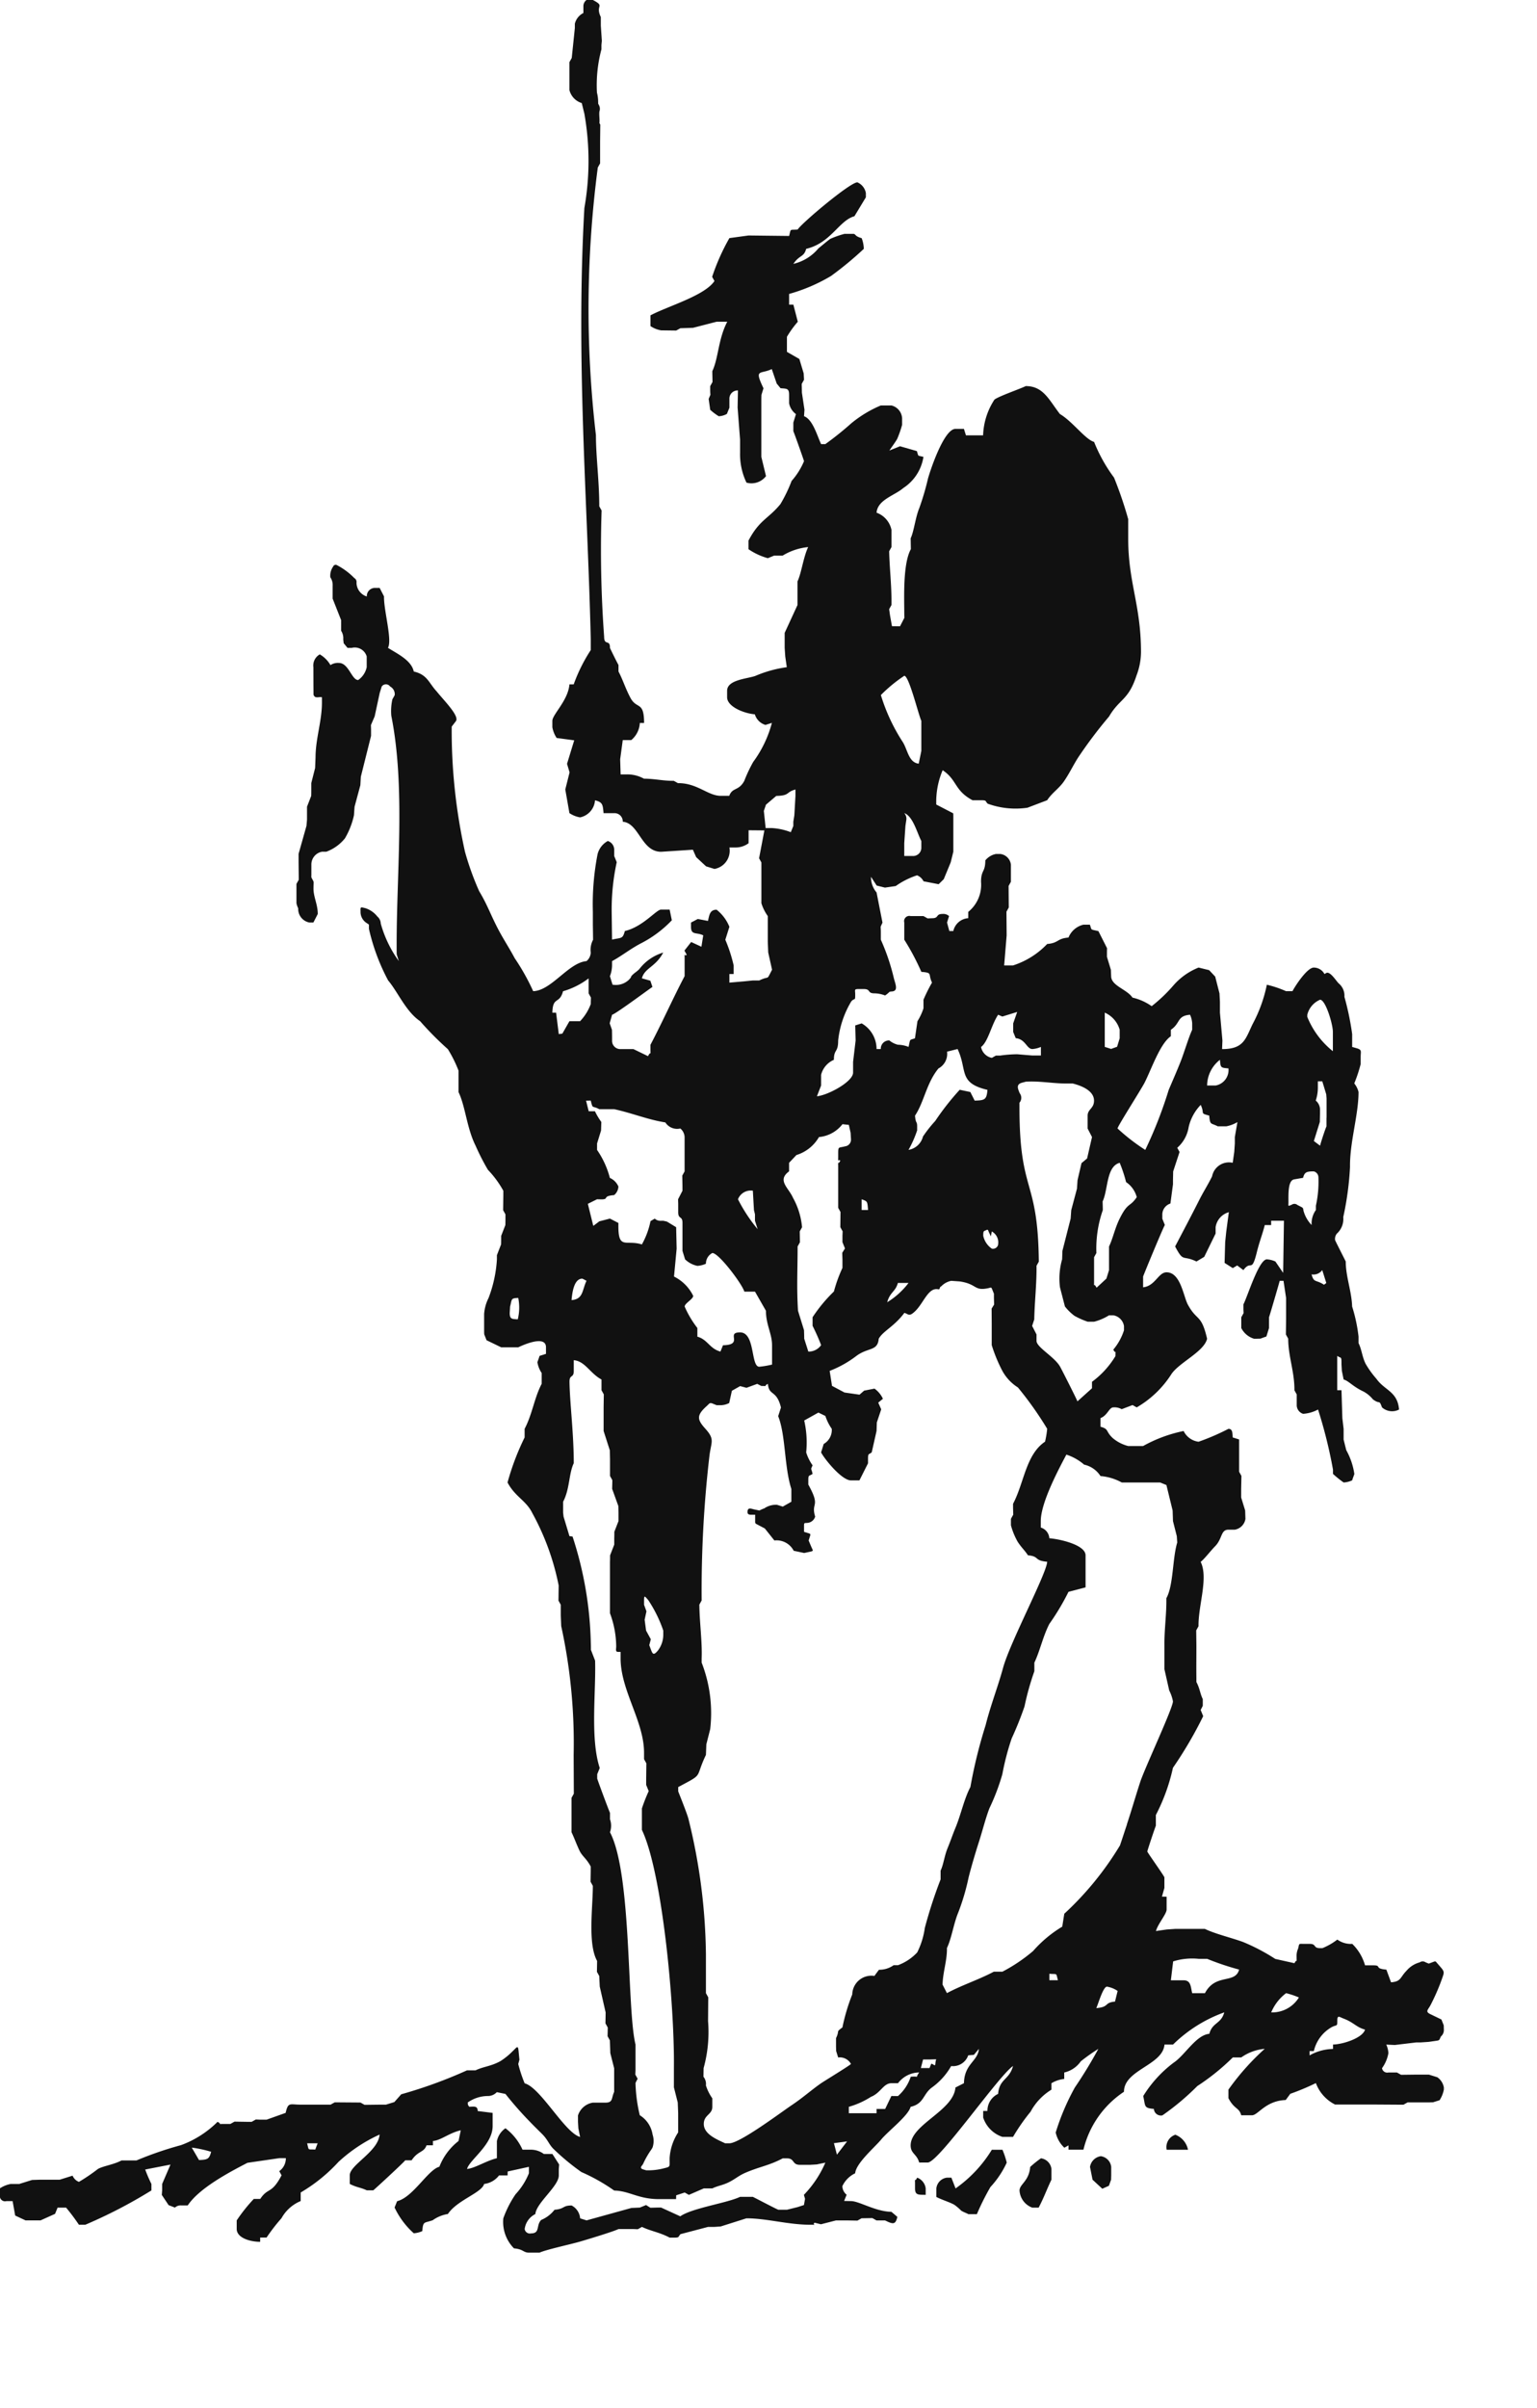 <svg xmlns="http://www.w3.org/2000/svg" width="99" height="155" viewBox="0 0 99 155">
<defs>
    <style>
      .cls-1 {
        fill: #111;
        fill-rule: evenodd;
      }
    </style>
  </defs>
  <path class="cls-1" d="M92.58,133.705l-0.542-.169H91.214l-0.969.012-0.268-.15H89.429a0.338,0.338,0,0,1-.412-0.276,2.356,2.356,0,0,0,.412-0.967,1.536,1.536,0,0,0-.138-0.552l0.551,0.026,1.372-.164h0.275l0.543-.037,0.411-.06c0.3-.044.244-0.024,0.365-0.285A0.54,0.54,0,0,0,93,130.636l-0.007-.273-0.15-.375-0.72-.348c-0.349-.17-0.13-0.279.031-0.6a13.536,13.536,0,0,0,.715-1.641c0.15-.435.2-0.465-0.094-0.8l-0.181-.208c-0.133-.154-0.111-0.174-0.3-0.1l-0.265.1-0.2-.082a0.337,0.337,0,0,0-.383,0,1.7,1.7,0,0,0-.848.538c-0.429.434-.339,0.7-1,0.747l-0.3-.816c-0.809-.067-0.286-0.276-0.824-0.276h-0.55a3.129,3.129,0,0,0-.824-1.382,1.481,1.481,0,0,1-.961-0.276,4.079,4.079,0,0,1-.962.552H85.033c-0.477,0-.209-0.276-0.687-0.276H84c-0.373,0-.3-0.045-0.385.3a1.144,1.144,0,0,0-.1.532c0,0.528.042,0.05-.137,0.413-0.412-.092-0.825-0.183-1.237-0.276a12.76,12.76,0,0,0-2.074-1.09c-0.773-.281-1.78-0.514-2.459-0.842H75.692l-0.542.037-0.694.1c0.12-.452.687-1.1,0.687-1.381v-0.829l-0.3-.007L75,121.522v-0.69c-0.142-.27-1.1-1.6-1.1-1.658s0.5-1.553.55-1.657v-0.69a12.225,12.225,0,0,0,1.1-3.039,26.131,26.131,0,0,0,1.949-3.324l-0.163-.4s0.137-.258.137-0.276V109.37c-0.184-.387-0.184-0.672-0.412-1.106v-0.276c-0.01-.7,0-1.236,0-1.933v-0.138q-0.006-.488-0.012-0.973c0.05-.091.1-0.18,0.149-0.269-0.023-1.341.649-3.105,0.138-4.144,0.223-.163.643-0.712,0.927-1,0.484-.491.357-1.07,0.858-1.07h0.412a0.839,0.839,0,0,0,.687-0.691c-0.006-.182-0.012-0.365-0.018-0.547q-0.129-.418-0.257-0.834V95.837L79.962,95c-0.05-.09-0.1-0.179-0.149-0.27V92.936c0-.094,0-0.19,0-0.283L79.4,92.522c-0.022-.267.006-0.553-0.275-0.553A14.662,14.662,0,0,1,77.2,92.8a1.243,1.243,0,0,1-.962-0.691,9.085,9.085,0,0,0-2.61.967H72.669a2.488,2.488,0,0,1-1-.515c-0.474-.447-0.224-0.577-0.787-0.728V91.279c0.451-.165.56-0.69,0.824-0.69a0.934,0.934,0,0,1,.543.116l0.7-.266,0.268,0.15a6.536,6.536,0,0,0,2.246-2.16c0.525-.75,2.094-1.43,2.287-2.259-0.376-1.622-.646-1.1-1.241-2.2-0.283-.527-0.465-2.076-1.369-2.076-0.534,0-.725.879-1.511,0.966v-0.69c0-.039,1.227-3.008,1.4-3.324l-0.163-.4V78.16a0.747,0.747,0,0,1,.522-0.692l0.165-1.24V75.95q0.006-.273.012-0.548l0.412-1.254-0.149-.268a2.238,2.238,0,0,0,.735-1.333,3.032,3.032,0,0,1,.776-1.429c0.282,0.591-.091.519,0.549,0.69,0.053,0.64.11,0.456,0.55,0.69h0.55a2.257,2.257,0,0,0,.716-0.272q-0.083.481-.167,0.962V73.6q-0.018.272-.037,0.544l-0.1.7a1.107,1.107,0,0,0-1.328.875c-0.3.6-.549,0.97-0.825,1.518-0.508,1.006-1.037,2.005-1.556,2.993,0.559,1.062.461,0.526,1.375,0.969l0.5-.3q0.366-.75.733-1.5V78.989a1.182,1.182,0,0,1,.852-0.964q-0.083.619-.165,1.24c-0.024.229-.047,0.457-0.071,0.686q-0.019.669-.037,1.338l0.527,0.335,0.284-.171,0.4,0.3c0.509-.7.52,0.255,0.875-1.192,0.158-.645.38-1.2,0.5-1.708h0.412V78.575H82.7q-0.025,1.679-.05,3.356l-0.5-.732a1.565,1.565,0,0,0-.55-0.139c-0.517,0-1.244,2.393-1.511,2.9v0.277c0,0.094.008,0.189,0.012,0.283l-0.149.269V85.48a1.353,1.353,0,0,0,.824.69h0.138l0.272-.007,0.385-.139,0.168-.544V84.789c0.027-.056.682-2.292,0.687-2.348l0.246,0,0.166,1.1v1.381q-0.006.488-.012,0.974l0.149,0.269c0,1.14.415,2.155,0.4,3.322l0.149,0.268V90.45a0.587,0.587,0,0,0,.412.553,2.368,2.368,0,0,0,.961-0.277,30.4,30.4,0,0,1,.962,3.867v0.276a6.411,6.411,0,0,0,.687.553,1.5,1.5,0,0,0,.55-0.138c0.043-.162.138-0.377,0.138-0.415a4.449,4.449,0,0,0-.519-1.525Q86.628,93,86.544,92.66V91.969q-0.041-.342-0.081-0.686-0.028-.9-0.056-1.8H86.132V87.275c0.231,0.161.275,0.019,0.275,0.414v0.138c0.008,0.136.016,0.272,0.024,0.408,0.038,0.186.076,0.372,0.113,0.558,0.325,0.088.609,0.466,1.287,0.778a2.032,2.032,0,0,1,.6.5c0.466,0.354.39-.021,0.584,0.515a0.971,0.971,0,0,0,1.1.141c-0.1-1.172-.924-1.22-1.462-1.983a6.015,6.015,0,0,1-.692-0.961c-0.228-.462-0.24-0.884-0.456-1.337V86.031a10.274,10.274,0,0,0-.412-1.933c-0.032-.987-0.412-1.925-0.412-2.9-0.088-.183-0.687-1.351-0.687-1.381a0.541,0.541,0,0,1,.114-0.412,1.269,1.269,0,0,0,.413-1.063,19.718,19.718,0,0,0,.435-3.221c-0.023-1.6.549-3.349,0.549-4.833a1.421,1.421,0,0,0-.275-0.552,9.37,9.37,0,0,0,.412-1.243c0-.152,0-0.3,0-0.455,0-.368.1-0.465-0.26-0.568l-0.287-.081V66.56a18,18,0,0,0-.5-2.4,1.021,1.021,0,0,0-.374-0.867c-0.181-.187-0.555-0.8-0.8-0.662l-0.111.064a0.778,0.778,0,0,0-.687-0.415c-0.43,0-1.191,1.172-1.374,1.519H82.835a6.837,6.837,0,0,0-1.236-.415,9.234,9.234,0,0,1-.916,2.532c-0.462.952-.559,1.611-1.968,1.611,0.008-.185.016-0.369,0.023-0.553q-0.08-.9-0.161-1.794V64.488q-0.014-.272-0.028-0.545-0.139-.541-0.277-1.083l-0.39-.415c-0.227-.054-0.453-0.111-0.68-0.166a4.216,4.216,0,0,0-1.613,1.14,9.918,9.918,0,0,1-1.409,1.345,3.489,3.489,0,0,0-1.236-.552c-0.358-.538-1.374-0.758-1.374-1.381-0.006-.137-0.012-0.273-0.017-0.41L71.3,61.588V61.313q0-.141.006-0.28l-0.556-1.1c-0.556-.131-0.413-0.037-0.549-0.415H69.785a1.38,1.38,0,0,0-.962.829c-0.761.064-.613,0.35-1.374,0.415a5.248,5.248,0,0,1-2.2,1.38H64.679q0.08-.966.16-1.932-0.006-.764-0.012-1.527l0.149-.269q-0.006-.694-0.011-1.388l0.149-.269v-1.1a0.781,0.781,0,0,0-.687-0.69H64.152a1.172,1.172,0,0,0-.687.414c0,0.78-.275.6-0.275,1.381a2.241,2.241,0,0,1-.824,1.933V59.1a1.057,1.057,0,0,0-.962.829l-0.256,0L61,59.382l0.13-.416a0.538,0.538,0,0,0-.412-0.139c-0.477,0-.21.276-0.687,0.276l-0.282.011-0.267-.149H58.657a0.337,0.337,0,0,0-.412.413v1.105a15.616,15.616,0,0,1,1.1,2.072c0.754,0.063.414,0.119,0.687,0.691a10.147,10.147,0,0,0-.549,1.1V64.9a3.683,3.683,0,0,1-.389.832q-0.08.551-.161,1.1c-0.375.137-.282-0.007-0.412,0.553a1.983,1.983,0,0,0-.687-0.139,1.4,1.4,0,0,1-.55-0.277,0.528,0.528,0,0,0-.55.553H56.46a1.9,1.9,0,0,0-.959-1.65l-0.415.131q0.013,0.484.026,0.969-0.082.689-.164,1.379v0.691c0,0.584-1.626,1.459-2.329,1.521l0.269-.692V69.184a1.428,1.428,0,0,1,.824-0.967c0-.712.275-0.436,0.275-1.243a6.154,6.154,0,0,1,.848-2.523c0.231-.248.25,0.013,0.25-0.445,0-.279-0.082-0.345.206-0.345h0.344c0.477,0,.209.277,0.687,0.277a1.982,1.982,0,0,1,.687.137c0.357-.241.2-0.24,0.442-0.258,0.449-.033.2-0.521,0.116-0.884a13.61,13.61,0,0,0-.832-2.448V59.931q-0.006-.142-0.012-0.283l0.119-.262q-0.191-.97-0.381-1.94a1.513,1.513,0,0,1-.359-1.008L56.467,57,57,57.132l0.694-.1a5.116,5.116,0,0,1,1.374-.691,0.8,0.8,0,0,1,.418.385l0.973,0.188,0.33-.325,0.447-1.082,0.169-.685V52.613c0-.088,0-0.176-0.008-0.263l-1.091-.565a5.2,5.2,0,0,1,.412-2.21c0.95,0.639.74,1.3,1.923,1.933h0.55c0.387,0,.254.059,0.426,0.222a5.249,5.249,0,0,0,2.564.26l1.268-.482c0.33-.5.768-0.749,1.1-1.242,0.349-.519.528-0.915,0.872-1.472a29.213,29.213,0,0,1,2.012-2.672c0.684-1.164,1.249-1.035,1.77-2.64a4.279,4.279,0,0,0,.29-1.5c0-3.046-.824-4.463-0.824-7.32V33.417a25.164,25.164,0,0,0-.912-2.674,10.137,10.137,0,0,1-1.286-2.3c-0.56-.15-1.4-1.328-2.2-1.792-0.71-.917-1.068-1.8-2.2-1.8-0.411.2-1.733,0.65-2.018,0.871a4.454,4.454,0,0,0-.73,2.3H62.5l-0.282,0-0.13-.416H61.542c-0.719,0-1.575,2.516-1.768,3.193a17.156,17.156,0,0,1-.566,1.918c-0.242.578-.341,1.493-0.551,1.931q0.006,0.349.012,0.7c-0.525.947-.424,3.173-0.424,4.136,0,0.093.005,0.187,0.008,0.28l-0.282.548-0.519-.006-0.123-.685Q57.3,39.42,57.272,39.21l0.149-.269V38.665c0-1.106-.127-2.137-0.149-3.184l0.149-.268V34.107A1.5,1.5,0,0,0,56.46,33c0.07-.838,1.16-1.1,1.72-1.585a2.929,2.929,0,0,0,1.3-2.006c-0.414-.111-0.3,0-0.424-0.374l-1.085-.311L57.284,29c0.153-.229.344-0.478,0.5-0.738a6.766,6.766,0,0,0,.322-0.918V26.927a0.9,0.9,0,0,0-.687-0.829H56.734a7.606,7.606,0,0,0-1.89,1.139,20.688,20.688,0,0,1-1.681,1.348H52.888c-0.253-.53-0.535-1.591-1.1-1.795,0.01-.139.019-0.279,0.029-0.418l-0.166-1.1c0-.187-0.008-0.374-0.012-0.56l0.149-.268c-0.007-.137-0.014-0.274-0.021-0.409l-0.28-.929-0.8-.458V21.679a6.423,6.423,0,0,1,.7-0.969q-0.142-.552-0.285-1.1H50.827v-0.69a11.035,11.035,0,0,0,2.7-1.156,21.8,21.8,0,0,0,2.111-1.745,2,2,0,0,0-.138-0.691c-0.473-.127-0.363-0.276-0.55-0.276H54.4a5.832,5.832,0,0,0-.917.322c-0.163.108-.547,0.439-0.766,0.611a2.977,2.977,0,0,1-1.615,1c0.391-.586.678-0.416,0.824-0.967,1.6-.377,2.11-1.825,3.109-2.1L55.772,12.7V12.426a0.929,0.929,0,0,0-.549-0.69c-0.466,0-3.548,2.59-3.846,3.038-0.537.045-.417-0.084-0.549,0.414l-2.615-.03-1.232.168a13.754,13.754,0,0,0-1.111,2.493l0.149,0.269c-0.632.948-3,1.614-4.121,2.21v0.691a1.718,1.718,0,0,0,.687.275l0.969,0.012,0.267-.149L44.64,21.1l1.517-.391h0.687c-0.584,1.11-.566,2.347-0.962,3.177,0,0.232.008,0.465,0.012,0.7l-0.149.269v0.277c0,0.094.008,0.189,0.012,0.283l-0.112.262,0.1,0.7a3.673,3.673,0,0,0,.55.415,1.184,1.184,0,0,0,.524-0.149l0.163-.4V25.684a0.527,0.527,0,0,1,.55-0.552c-0.007.367-.015,0.737-0.022,1.1q0.079,1.036.159,2.07v0.829a4.231,4.231,0,0,0,.412,1.934,1.181,1.181,0,0,0,1.258-.418l-0.3-1.239V25.821q0-.205.008-0.41l0.13-.418c-0.617-1.293-.211-0.876.534-1.237l0.318,0.933,0.247,0.3c0.388,0.032.55,0,.55,0.415v0.551a1.136,1.136,0,0,0,.442.7L51.1,27.2v0.553c0.059,0.123.687,1.889,0.687,1.933a4.609,4.609,0,0,1-.8,1.272,9.315,9.315,0,0,1-.718,1.488c-0.773.949-1.346,1-2.058,2.351V35.35a4.165,4.165,0,0,0,1.246.579l0.4-.164h0.55a3.9,3.9,0,0,1,1.648-.552c-0.309.646-.437,1.687-0.687,2.209v1.243c0,0.093,0,.185,0,0.277l-0.827,1.795V41.7l0.037,0.545,0.1,0.7a7.862,7.862,0,0,0-2.044.569c-0.57.185-1.8,0.251-1.8,0.95v0.414c0,0.616,1.106,1.047,1.786,1.1a1.013,1.013,0,0,0,.684.683l0.415-.131a7.429,7.429,0,0,1-1.206,2.516,9.4,9.4,0,0,0-.574,1.219c-0.361.666-.765,0.4-0.967,0.96h-0.55c-0.822,0-1.519-.831-2.755-0.816l-0.267-.15c-0.67.011-1.234-.138-1.923-0.138a2.212,2.212,0,0,0-1.1-.276H39.975q-0.015-.486-0.03-0.971l0.168-1.238h0.549a1.535,1.535,0,0,0,.55-1.1h0.274c0-1.426-.469-0.861-0.873-1.608-0.323-.6-0.486-1.157-0.775-1.706V42.807c-0.212-.4-0.344-0.673-0.55-1.1,0.012-.585-0.375-0.113-0.375-0.723a77.155,77.155,0,0,1-.163-8.123L38.6,32.589c0-1.631-.216-3.2-0.216-4.579a69.8,69.8,0,0,1,.12-17.226l0.149-.269V9.134l0.012-1.111-0.057-.1c0.029-.249-0.029-0.5,0-0.748a0.5,0.5,0,0,0-.025-0.4l-0.053-.1-0.006-.228A2.521,2.521,0,0,0,38.45,5.96a8.911,8.911,0,0,1,.289-2.785V2.9l0.027-.271L38.7,1.655V1.1c-0.384-.8.316-0.665-0.511-1.1H37.777a0.5,0.5,0,0,0-.2.426V0.837a1.049,1.049,0,0,0-.55.691V1.8l-0.2,1.93L36.678,4V5.8a1.171,1.171,0,0,0,.793.834L37.64,7.318a17.428,17.428,0,0,1,0,6.075c-0.551,9.77.192,18.565,0.412,27.758v0.691a10.505,10.505,0,0,0-1.1,2.21H36.678c-0.086,1.037-1.1,1.938-1.1,2.347v0.415a1.871,1.871,0,0,0,.275.686l1.133,0.152-0.463,1.513,0.164,0.55-0.276,1.1,0.266,1.521a1.719,1.719,0,0,0,.687.276,1.211,1.211,0,0,0,.962-1.1c0.475,0.128.5,0.24,0.55,0.829h0.687a0.527,0.527,0,0,1,.549.551c1.059,0.089,1.189,1.934,2.473,1.934l0.956-.062,1.088-.071,0.212,0.478,0.637,0.592,0.542,0.168a1.189,1.189,0,0,0,.962-1.381h0.412a1.4,1.4,0,0,0,.824-0.275V53.441l1.016,0.009q-0.17.9-.341,1.794l0.149,0.269v2.624a2.957,2.957,0,0,0,.412.829v1.657l0.028,0.685,0.247,1.111c-0.4.76-.109,0.345-0.824,0.69H48.492l-0.543.055-0.968.084V62.694h0.275V62.141a9.717,9.717,0,0,0-.537-1.653l0.262-.833a2.675,2.675,0,0,0-.824-1.1c-0.435,0-.468.34-0.556,0.722l-0.656-.125-0.437.231v0.277c0,0.553.37,0.333,0.788,0.545l-0.117.734-0.66-.305-0.434.552,0.149,0.269c-0.169.142-.137-0.225-0.137,0.276v1.1c-0.76,1.444-1.434,2.968-2.2,4.419v0.276c0,0.528.042,0.051-.157,0.456L40.8,67.527H39.975a0.53,0.53,0,0,1-.55-0.553V66.836q0-.274-0.008-0.549l-0.147-.423,0.154-.547c0.252-.067,2.212-1.527,2.6-1.792l-0.135-.4-0.544-.154c0.18-.677.879-0.718,1.374-1.657a3.037,3.037,0,0,0-1.545,1.07c-0.161.157-.27,0.217-0.376,0.312-0.258.232-.036,0.112-0.305,0.383a1.212,1.212,0,0,1-1.04.3l-0.167-.545a2.011,2.011,0,0,0,.137-0.691V61.864c0.635-.337,1.2-0.814,1.969-1.2a7.431,7.431,0,0,0,1.882-1.429l-0.142-.689h-0.55c-0.306,0-1.165,1.107-2.335,1.381-0.14.53-.223,0.412-0.824,0.553l-0.024-1.8a14.341,14.341,0,0,1,.325-3.185l-0.163-.4V54.684a0.588,0.588,0,0,0-.412-0.552,1.348,1.348,0,0,0-.656.835,16.746,16.746,0,0,0-.306,3.722v0.828Q38.195,60,38.2,60.491a1.365,1.365,0,0,0-.149.822,0.753,0.753,0,0,1-.275.551c-1.163.1-2.262,1.907-3.434,1.934a14.248,14.248,0,0,0-1.188-2.12c-0.406-.761-0.793-1.312-1.193-2.115-0.435-.872-0.6-1.372-1.1-2.206a18.278,18.278,0,0,1-.912-2.535,36.056,36.056,0,0,1-.854-8.053l0.261-.34c0.274-.318-0.742-1.317-1.231-1.926-0.515-.554-0.591-1.075-1.474-1.28C26.5,42.5,25.586,42.078,24.99,41.7c0.286-.516-0.279-2.418-0.255-3.311l-0.282-.548H24.177a0.528,0.528,0,0,0-.55.553,0.939,0.939,0,0,1-.664-0.9,0.282,0.282,0,0,0-.142-0.286,4.374,4.374,0,0,0-1.1-.821,0.175,0.175,0,0,0-.264.082,1.021,1.021,0,0,0-.18.691,0.868,0.868,0,0,1,.149.545v0.414c0,0.139,0,.275,0,0.413l0.546,1.383V40.6a0.879,0.879,0,0,1,.137.553c0.009,0.083.018,0.165,0.027,0.248l0.247,0.3h0.275a0.8,0.8,0,0,1,.962.552v0.691a1.339,1.339,0,0,1-.55.828c-0.416,0-.614-1.1-1.236-1.1a0.856,0.856,0,0,0-.549.138,1.883,1.883,0,0,0-.687-0.69,0.822,0.822,0,0,0-.412.829q0,0.883.008,1.765c0.094,0.285.361,0.113,0.542,0.169v0.275c0.017,1.2-.412,2.382-0.412,3.591-0.009.228-.018,0.456-0.027,0.685-0.082.323-.165,0.648-0.247,0.973v0.414c0,0.136,0,.275-0.006.412l-0.269.693v0.829q-0.017.2-.034,0.4L19.232,54.96v0.552q0.006,0.557.012,1.113l-0.149.268v1.243a1.32,1.32,0,0,0,.113.33,0.886,0.886,0,0,0,.711.912l0.267,0,0.282-.548c0-.627-0.286-1.109-0.275-1.657q0-.164.009-0.329a0.3,0.3,0,0,0-.049-0.186L20.122,56.6l-0.036-.065a0.241,0.241,0,0,1-.03-0.167V55.65a0.834,0.834,0,0,1,.687-0.828h0.275a2.764,2.764,0,0,0,1.2-.861,5.045,5.045,0,0,0,.581-1.487c0.013-.18.025-0.362,0.038-0.542l0.374-1.391c0.01-.181.021-0.363,0.031-0.545L23.9,47.365V46.95l-0.008-.28,0.241-.559,0.324-1.505,0.13-.417a0.33,0.33,0,0,1,.542,0,0.556,0.556,0,0,1,.294.555l-0.149.269a3.485,3.485,0,0,0-.07,1.056c0.913,4.579.345,9.951,0.345,14.688v0.414c0,0.091,0,.182.008,0.273q0.065,0.208.13,0.416a7.582,7.582,0,0,1-1.162-2.411,0.621,0.621,0,0,0-.221-0.458,1.6,1.6,0,0,0-.773-0.536c-0.284-.065-0.328-0.106-0.307.191a0.846,0.846,0,0,0,.41.777c0.04,0.028.082,0.058,0.13,0.089v0.277A13.248,13.248,0,0,0,25,63.107c0.628,0.742,1.14,2,2.061,2.624a20.529,20.529,0,0,0,1.786,1.8,8.085,8.085,0,0,1,.687,1.381v1.38c0.451,0.945.531,2.319,1.1,3.454a14.574,14.574,0,0,0,.793,1.55,6.456,6.456,0,0,1,.993,1.349v0.277q-0.006.487-.012,0.974l0.149,0.269v0.276q0,0.206-.006.412l-0.269.694c0,0.182,0,.366-0.006.549l-0.269.694V81.06a8.309,8.309,0,0,1-.541,2.493,2.7,2.7,0,0,0-.283,1.028v1.036c0,0.091,0,.182.008,0.273l0.149,0.376,0.942,0.456h1.1c0.335-.162,1.786-0.805,1.786,0V86.86c0,0.094,0,.189,0,0.284l-0.415.13c-0.043.162-.137,0.376-0.137,0.414a1.733,1.733,0,0,0,.275.69V89.07c-0.475.9-.6,1.949-1.1,2.9v0.553a16.334,16.334,0,0,0-1.1,2.9c0.487,0.925,1.2,1.153,1.6,1.977a16.122,16.122,0,0,1,1.693,4.651q-0.006.487-.012,0.974l0.149,0.269v0.691q0.014,0.342.028,0.683a35.281,35.281,0,0,1,.8,8.292q0.006,1.248.012,2.494l-0.149.269v2.209c0.182,0.381.3,0.725,0.5,1.156,0.183,0.4.455,0.518,0.737,1.053v0.277l-0.012.7,0.149,0.268c0,1.4-.339,3.727.275,4.834q-0.006.35-.012,0.7l0.149,0.269q0.016,0.342.033,0.683l0.379,1.664-0.012.7,0.149,0.269-0.012.56,0.149,0.269,0.028,0.821,0.247,0.974v1.52c-0.185.386-.06,0.69-0.55,0.69H38.189a1.207,1.207,0,0,0-.961.828v0.415l0.024,0.407,0.113,0.559c-0.988-.265-2.538-3.174-3.572-3.452a9.146,9.146,0,0,1-.412-1.243l0.076-.276L33.4,132c-0.037-.4-0.13-0.2-0.377.026a4.416,4.416,0,0,1-.788.64c-0.611.339-1.089,0.346-1.606,0.595h-0.55a30,30,0,0,1-4.235,1.541l-0.443.5-0.542.167H24.452l-0.969.012-0.268-.149-1.656-.012-0.267.149H19.369c-0.7,0-.807-0.188-0.97.529l-1.229.438H16.759l-0.282-.012-0.268.151H15.935l-0.831-.013-0.268.15H14.424c-0.525,0-.05.043-0.412-0.137a6.5,6.5,0,0,1-2.352,1.5,22.751,22.751,0,0,0-2.868.984H7.83c-0.508.271-1.157,0.35-1.517,0.546a11.7,11.7,0,0,1-1.23.835,0.726,0.726,0,0,1-.407-0.4l-0.829.259H2.61l-0.544.017-0.829.259H0.687a1.886,1.886,0,0,0-.687.277v0.414a0.337,0.337,0,0,0,.412.413l0.4,0,0.166,0.928,0.67,0.313H2.335l0.273,0,0.938-.421,0.163-.4h0.55a13.2,13.2,0,0,1,.824,1.1H5.495a31.479,31.479,0,0,0,4.258-2.209v-0.415a8.954,8.954,0,0,1-.4-0.931l1.628-.317-0.537,1.248v0.415l-0.022.29,0.438,0.657,0.408,0.157a0.541,0.541,0,0,1,.412-0.138h0.412c0.731-1.1,2.609-2.105,3.849-2.744l2.058-.3h0.412a1,1,0,0,1-.424.837l0.149,0.269c-0.654,1.241-.863.752-1.374,1.519H16.347a10.672,10.672,0,0,0-1.1,1.381v0.553c0,0.572.859,0.827,1.511,0.827v-0.275h0.412a11.772,11.772,0,0,1,.961-1.244,2.506,2.506,0,0,1,1.237-1.105v-0.551a10.559,10.559,0,0,0,2.436-1.971,10,10,0,0,1,2.647-1.758c-0.092,1.106-1.923,1.946-1.923,2.624v0.552c0.431,0.229.714,0.229,1.1,0.415H24.04c0.021,0,1.967-1.793,2.061-1.934h0.412c0.422-.634.786-0.478,0.962-0.967h0.412v-0.276c0.521-.043,1.031-0.514,1.791-0.689l-0.142.689a3.887,3.887,0,0,0-1.236,1.657c-0.743.2-1.687,1.962-2.722,2.219l-0.163.405a5.175,5.175,0,0,0,1.236,1.658,1.522,1.522,0,0,0,.549-0.139c0.055-.66.112-0.5,0.672-0.7a2.286,2.286,0,0,1,.976-0.4c0.6-.9,2.183-1.361,2.335-1.934a1.416,1.416,0,0,0,.962-0.552h0.549l0.006-.251,1.367-.3v0.415a4.368,4.368,0,0,1-.857,1.348,6.717,6.717,0,0,0-.791,1.552,2.411,2.411,0,0,0,.687,1.933c0.606,0.051.6,0.276,0.962,0.276h0.687c0.4-.19,2.014-0.54,2.593-0.708,0.42-.121,2.126-0.635,2.49-0.81H40.8l0.282,0.011,0.267-.15c0.568,0.274,1.136.345,1.786,0.691h0.275c0.387,0,.254-0.061.424-0.225l1.774-.466h0.412l0.4-.027,1.657-.525c1.309,0,2.69.414,4.121,0.414,0.554,0,.06.025,0.272-0.131l0.409,0.1,0.968-.248h0.687l0.694,0.012,0.267-.15,0.694-.012,0.267,0.15h0.55c0.508,0.245.671,0.3,0.794-.228l-0.382-.325c-1.05-.023-2.072-0.691-2.61-0.691l-0.438-.009,0.163-.4a0.724,0.724,0,0,1-.275-0.553,1.722,1.722,0,0,1,.824-0.828c0.054-.651,1.252-1.663,1.68-2.178,0.457-.551,1.736-1.517,1.892-2.1,0.871-.2.785-0.814,1.372-1.245a4.32,4.32,0,0,0,1.239-1.379,1.04,1.04,0,0,0,1.1-.691l0.364-.03,0.323-.384c-0.067.806-.934,0.95-0.963,2.208l-0.548.278c-0.125,1.51-2.885,2.371-2.885,3.728,0,0.532.4,0.548,0.55,1.1h0.55c0.7,0,4.561-5.584,5.495-6.213-0.239.9-.88,0.811-0.962,1.795a1.192,1.192,0,0,0-.687,1.1H63.328V136.3a1.957,1.957,0,0,0,1.236,1.243h0.687a12.718,12.718,0,0,1,1.132-1.624,3.739,3.739,0,0,1,1.341-1.414v-0.414a1.98,1.98,0,0,1,.824-0.276V133.4a1.776,1.776,0,0,0,1.068-.721,12.452,12.452,0,0,1,1.13-.8,28.453,28.453,0,0,1-1.513,2.484,15.047,15.047,0,0,0-1.234,2.9,1.91,1.91,0,0,0,.557.978l0.268-.15v0.276h0.962a6.215,6.215,0,0,1,2.61-3.727c0-1.422,2.5-1.7,2.61-3.039h0.55a9.106,9.106,0,0,1,3.3-2.072c-0.2.75-.763,0.632-0.962,1.381-0.849.071-1.571,1.372-2.284,1.847a7.831,7.831,0,0,0-1.974,2.159c0.152,0.655.02,0.772,0.687,0.827a0.452,0.452,0,0,0,.55.415,16.2,16.2,0,0,0,2.246-1.885,14.508,14.508,0,0,0,2.287-1.843H79.95a3.058,3.058,0,0,1,1.511-.553,15.883,15.883,0,0,0-2.336,2.624v0.553c0.392,0.743.686,0.582,0.824,1.1h0.687c0.4,0,.87-0.937,2.178-0.983l0.295-.4a15.074,15.074,0,0,0,1.648-.69,2.52,2.52,0,0,0,1.236,1.38h2.473l1.931,0.012,0.267-.149h1.373l0.272-.008,0.415-.131A1.907,1.907,0,0,0,93,134.5v-0.138A1.012,1.012,0,0,0,92.58,133.705Zm-7.3-51.011c-0.526-.347-0.65-0.1-0.8-0.666a0.7,0.7,0,0,0,.687-0.277l0.262,0.832Zm0.16-10.749V72.5c-0.083.174-.364,1.035-0.412,1.244l-0.4-.3,0.383-1.226q0.006-.275.012-0.549V71.394a0.754,0.754,0,0,0-.275-0.553,2.634,2.634,0,0,0,.137-0.829V69.6H85.17l0.254,0.837c0.007,0.09.014,0.179,0.021,0.268v1.243Zm-1.236-6.629a1.414,1.414,0,0,1,.824-0.967c0.353,0,.824,1.566.824,2.072v1.242a5.436,5.436,0,0,1-1.648-2.208V65.317ZM82.99,77.389c0-.537-0.036-1.407.368-1.477l0.576-.1c0.09-.354.209-0.415,0.687-0.415a0.4,0.4,0,0,1,.3.366,7.15,7.15,0,0,1-.163,1.844v0.276a1.507,1.507,0,0,0-.275.967,2.108,2.108,0,0,1-.515-0.889c-0.046-.2-0.006-0.2-0.19-0.294l-0.209-.106a0.3,0.3,0,0,0-.369-0.016C82.943,77.648,82.989,77.658,82.99,77.389Zm-4.413-9.172c0.042,0.508.044,0.51,0.549,0.553a1.01,1.01,0,0,1-.824,1.1H77.752A2.119,2.119,0,0,1,78.576,68.217ZM59.344,54.407v0.138a0.53,0.53,0,0,1-.55.553h-0.55V54.27c0.026-.371.051-0.74,0.076-1.111l0.061-.408a0.542,0.542,0,0,0-.137-0.414c0.563,0.2.831,1.286,1.1,1.795v0.276Zm-1.1-10.91c0.309,0,.914,2.511,1.1,2.9v1.934l-0.168.824c-0.657-.072-0.717-0.921-1.038-1.408a11.86,11.86,0,0,1-1.4-3.008A9.317,9.317,0,0,1,58.245,43.5ZM33.35,84.922c-0.357-.028-0.519.007-0.519-0.41l0.024-.408c0.124-.476.034-0.549,0.526-0.559A3.144,3.144,0,0,1,33.35,84.922ZM12.819,139.034l-0.467-.8a7.852,7.852,0,0,1,1.248.269C13.473,138.985,13.361,139.011,12.819,139.034Zm7.486-.674c-0.511-.035-0.392.093-0.524-0.405l0.679,0ZM73.723,69.691c0.441-.868,1-2.524,1.693-2.992V66.284c0.633-.426.383-0.9,1.236-0.967a1.537,1.537,0,0,1,.138.553v0.414c-0.214.449-.512,1.45-0.736,2.022-0.236.6-.526,1.259-0.775,1.844a27.817,27.817,0,0,1-1.511,3.866,12.619,12.619,0,0,1-1.786-1.381C71.982,72.5,73.511,70.108,73.723,69.691ZM71.158,65.18a1.714,1.714,0,0,1,.962,1.1v0.552c-0.055.182-.111,0.364-0.167,0.545-0.128.046-.257,0.093-0.385,0.138l-0.409-.13V65.18ZM71.033,77.891c0-.187-0.008-0.373-0.012-0.559,0.359-.752.229-2.252,1.1-2.486a9.063,9.063,0,0,1,.412,1.243,1.683,1.683,0,0,1,.687.967c-0.447.669-.557,0.29-1.1,1.38-0.311.626-.428,1.255-0.687,1.8v1.519l-0.168.544-0.633.587c-0.2-.39-0.161.088-0.161-0.44V80.922l0.149-.269A7.515,7.515,0,0,1,71.033,77.891Zm-2.239-8.15,0.3,0c0.5,0.125,1.374.436,1.374,1.105,0,0.509-.412.54-0.412,0.966v0.829l0.282,0.548-0.317,1.378-0.36.3c-0.085.366-.171,0.73-0.256,1.1-0.012.18-.024,0.361-0.036,0.542L69,77.894c-0.013.181-.025,0.361-0.038,0.542l-0.53,2.077c-0.006.182-.013,0.364-0.02,0.547a4.5,4.5,0,0,0-.138,1.8l0.319,1.233a3.284,3.284,0,0,0,.611.6,5.072,5.072,0,0,0,.857.381h0.412a3.433,3.433,0,0,0,.962-0.413h0.275a0.836,0.836,0,0,1,.687.69v0.276a3.67,3.67,0,0,1-.687,1.243c0.18,0.364.138-.114,0.138,0.415a5.715,5.715,0,0,1-1.511,1.657v0.415L69.4,90.2c-0.066-.175-0.992-2.009-1.123-2.24-0.36-.632-1.514-1.237-1.514-1.655V85.893l-0.282-.548,0.137-.421c0.021-1.141.161-2.306,0.145-3.45,0.05-.089.1-0.179,0.149-0.268-0.057-5.451-1.248-4.306-1.248-9.951V70.979a0.481,0.481,0,0,0,.019-0.608c-0.137-.322-0.243-0.579.164-0.686l0.235-.062C67,69.568,67.888,69.757,68.794,69.741Zm-4.5-4.424,0.268,0.114,0.956-.295-0.257.736c0,0.091,0,.183,0,0.274v0.277l0.163,0.4c0.642,0.066.7,0.7,1.074,0.7a1.6,1.6,0,0,0,.549-0.138v0.553H66.488Q66,67.9,65.52,67.858a8.428,8.428,0,0,0-1.093.084H64.152c-0.089.049-.178,0.1-0.267,0.15a0.883,0.883,0,0,1-.694-0.7C63.65,67.05,63.853,65.974,64.29,65.317Zm0,14.776a0.338,0.338,0,0,1-.412.277,1.34,1.34,0,0,1-.55-0.828c0-.321.029-0.287,0.163-0.35,0.168-.079.13-0.027,0.213,0.147,0.038,0.079.077,0.159,0.115,0.24l0.059-.314A0.8,0.8,0,0,1,64.29,80.093Zm-5.22-7.319V72.5c0-.358-0.092-0.142-0.137-0.69,0.589-.883.738-2.1,1.511-3.038A1.061,1.061,0,0,0,61,67.693l0.679-.171c0.649,1.363.017,2.182,1.924,2.629-0.052.631-.168,0.676-0.824,0.691L62.5,70.289l-0.684-.144a16.915,16.915,0,0,0-1.578,2.01,8.288,8.288,0,0,0-.789,1,1.157,1.157,0,0,1-.931.859A7.024,7.024,0,0,0,59.069,72.774Zm-1.236,9.805H58.52a5.01,5.01,0,0,1-1.374,1.242C57.319,83.171,57.683,83.145,57.833,82.579ZM55.5,77.193c0.384,0.14.365,0.127,0.412,0.69H55.5v-0.69Zm-2.747-4.005a2.158,2.158,0,0,0,1.511-.828l0.412,0.045c0.038,0.171.075,0.343,0.113,0.513,0.008,0.137.016,0.272,0.024,0.409a0.431,0.431,0,0,1-.381.459c-0.409.111-.443-0.01-0.443,0.438v0.206c0,0.5-.032.135,0.137,0.277-0.18.364-.137-0.114-0.137,0.413v2.624c0.05,0.091.1,0.18,0.149,0.269l-0.012.974,0.149,0.269-0.012.284v0.413c0.055,0.134.109,0.27,0.163,0.405l-0.175.278c0,0.141.008,0.281,0.012,0.421v0.553a9.218,9.218,0,0,0-.55,1.519,9.789,9.789,0,0,0-1.374,1.657v0.553a13.142,13.142,0,0,1,.55,1.242,0.971,0.971,0,0,1-.824.415L51.8,86.165c0-.182-0.008-0.366-0.013-0.548L51.4,84.367c-0.093-1.532-.025-2.575-0.025-4.135l0.149-.269q-0.006-.349-0.012-0.7,0.074-.135.149-0.268a4.74,4.74,0,0,0-.581-1.892c-0.289-.663-1.047-1.123-0.255-1.707V74.846l0.473-.5A2.544,2.544,0,0,0,52.751,73.188ZM49.316,53.3L49.2,52.194l0.137-.4L50,51.231c0.9-.019.6-0.243,1.236-0.413v0.413q-0.035.624-.071,1.249c-0.022.136-.044,0.273-0.066,0.409v0.277l-0.163.4a3.978,3.978,0,0,0-1.211-.266H49.316ZM48.492,76.641l0.071,1.249,0.066,0.27v0.415L48.8,79.118a10.22,10.22,0,0,1-1.266-1.925A0.881,0.881,0,0,1,48.492,76.641ZM38.6,71.394h0.962c1.187,0.26,2.153.673,3.293,0.852a0.9,0.9,0,0,0,.965.391,0.754,0.754,0,0,1,.275.552V75.4l-0.149.269q0.006,0.349.012,0.7v0.275l-0.282.548c0,0.093.005,0.187,0.008,0.28v0.553c0,0.48.275,0.211,0.275,0.69v1.8l0.167,0.544a1.6,1.6,0,0,0,.794.421,1.577,1.577,0,0,0,.55-0.138,0.766,0.766,0,0,1,.412-0.69c0.428,0,1.938,2.024,2.061,2.486h0.687l0.705,1.232c0,0.9.394,1.476,0.394,2.22v1.243a5.913,5.913,0,0,1-.824.139c-0.559,0-.248-2.211-1.237-2.211-0.95,0,.275.8-1.1,0.829l-0.163.406c-0.7-.185-0.829-0.781-1.486-0.958V85.48A6.4,6.4,0,0,1,44.1,84.1c0-.213.55-0.478,0.55-0.691a2.73,2.73,0,0,0-1.236-1.242l0.169-1.792q-0.016-.692-0.032-1.384l-0.591-.361-0.233-.053H42.585a0.538,0.538,0,0,1-.412-0.139L41.9,78.6a5.131,5.131,0,0,1-.556,1.5c-1.067-.335-1.551.415-1.511-1.381l-0.546-.283-0.685.177c-0.129.1-.259,0.2-0.388,0.292l-0.35-1.418,0.59-.294,0.279,0.007c0.538,0,.015-0.209.824-0.276a0.757,0.757,0,0,0,.275-0.552,1.063,1.063,0,0,0-.55-0.553,5.641,5.641,0,0,0-.824-1.8V73.6l0.257-.834c0.006-.182.012-0.365,0.018-0.547a4.319,4.319,0,0,1-.412-0.691H37.919c-0.057-.227-0.114-0.455-0.17-0.682l0.3-.007C38.2,71.418,38.113,71.134,38.6,71.394Zm3.015,33.561-0.093-.7,0.117-.54-0.154-.42v-0.276c0-.363.044-0.284,0.27-0.027a8.47,8.47,0,0,1,.967,1.961v0.276a1.678,1.678,0,0,1-.337,1c-0.288.348-.347,0.252-0.471-0.083-0.031-.085-0.063-0.17-0.094-0.253l0.1-.379ZM37.777,82.441c-0.29.609-.2,1.179-0.962,1.243,0.042-.5.162-1.381,0.687-1.381C37.521,82.3,37.774,82.439,37.777,82.441ZM35.991,66.56q-0.086-.687-0.172-1.376l-0.24,0c0.024-1.079.458-.519,0.687-1.381a5.028,5.028,0,0,0,1.648-.828v0.967c0.05,0.088.1,0.179,0.149,0.268q-0.006.212-.012,0.421a3.241,3.241,0,0,1-.687,1.1H36.678l-0.456.8Zm3.3,51.371a1.247,1.247,0,0,0,0-.828v-0.415c-0.09-.188-0.824-2.166-0.824-2.209V114.2l0.163-.4c-0.624-1.889-.235-4.9-0.3-6.914-0.09-.23-0.179-0.462-0.269-0.693,0-.138,0-0.275-0.006-0.412a23.526,23.526,0,0,0-1.176-6.88l-0.2-.025L36.3,97.621q-0.015-.133-0.03-0.265V96.665c0.437-.831.361-1.8,0.687-2.486,0-1.927-.261-3.951-0.275-5.247,0-.479.275-0.211,0.275-0.691V87.55c0.729,0.061,1.046.849,1.786,1.243v0.691c0.05,0.09.1,0.18,0.149,0.268l-0.012.837v1.519l0.4,1.246q0.006,0.276.012,0.549v1.1c0.05,0.091.1,0.179,0.149,0.269,0,0.186-.008.372-0.012,0.56l0.4,1.108q0.006,0.205.011,0.41v0.552l-0.269.692c0,0.138,0,.275-0.006.412v0.414l-0.269.693c0,0.138,0,.275-0.006.412v3.315a6.225,6.225,0,0,1,.4,2.112c0.007,0.165-.074.373,0.111,0.373h0.172v0.415c0,2.07,1.511,4.054,1.511,6.076v0.415l0.149,0.268q-0.006.488-.012,0.974v0.415l0.163,0.4a10.946,10.946,0,0,0-.438,1.114v1.381c1.306,2.737,2.11,11.212,2.061,15.329v1.243l0.247,0.973,0.027,0.684v1.243a3.4,3.4,0,0,0-.55,1.656v0.145c0,0.408.05,0.408-.354,0.506a3.949,3.949,0,0,1-1.157.132l-0.17-.05c-0.337-.1-0.062-0.248-0.013-0.393a5.7,5.7,0,0,1,.537-0.923c0.019-.033.039-0.069,0.059-0.107a1.315,1.315,0,0,0,0-.828,1.785,1.785,0,0,0-.824-1.243,9.833,9.833,0,0,1-.275-2.071c0-.019.135-0.274,0.137-0.276l-0.149-.269,0.012-.284V131.6C40.364,129.275,40.712,120.636,39.288,117.931Zm12.489,23.346,0.074,0.254-0.072.4-0.408.132-0.681.169H50.14c-0.065,0-1.415-.716-1.648-0.828H47.668c-0.837.4-3.1,0.721-3.851,1.253l-1.232-.563H42.31l-0.419.011-0.277-.174-0.4.163-0.543.024-2.889.8-0.415-.13a1.024,1.024,0,0,0-.549-0.829c-0.6,0-.424.219-1.1,0.276a2.12,2.12,0,0,1-.859.656c-0.341.341-.055,0.864-0.652,0.864a0.339,0.339,0,0,1-.412-0.276,1.246,1.246,0,0,1,.687-0.967c0.06-.719,1.511-1.793,1.511-2.486v-0.414l0.022-.291-0.434-.677H35.03a1.409,1.409,0,0,0-.824-0.276h-0.55a3.541,3.541,0,0,0-1.1-1.38,1.34,1.34,0,0,0-.55.828v1.1c-0.678.16-1.425,0.65-1.923,0.692,0.157-.592,1.649-1.55,1.649-2.762l0-.846-0.964-.121c0-.359-0.257-0.276-0.549-0.276l-0.082-.13-0.01-.143a2.264,2.264,0,0,1,1.328-.417A0.789,0.789,0,0,0,32,134.665l0.556,0.114a23.021,23.021,0,0,0,1.545,1.76c0.3,0.313.516,0.519,0.825,0.828,0.364,0.364.43,0.657,0.713,0.94a14.839,14.839,0,0,0,1.809,1.5,11.911,11.911,0,0,1,2.113,1.191c0.984,0.021,1.545.552,2.885,0.552h1.1l0.008-.246,0.549-.18,0.269,0.153,0.96-.417h0.549c0.368-.178.682-0.2,1.1-0.415s0.6-.408,1.05-0.6c0.9-.386,1.516-0.457,2.384-0.919H50.69c0.505,0,.319.415,0.824,0.415H52.2l0.406-.024,0.556-.115A6.943,6.943,0,0,1,51.777,141.277Zm2.127-2.589-0.193-.739,0.848-.115Zm4.754-5.014a2.806,2.806,0,0,1-.824,1.244l-0.422-.006-0.4.833H56.46v0.277H54.674v-0.414a5.332,5.332,0,0,0,1.424-.641c0.635-.252.8-0.878,1.324-0.878h0.137l0.282,0a1.738,1.738,0,0,1,1.366-.693C58.887,133.837,59.3,133.606,58.657,133.674Zm1.444-.791c-0.113-.065-0.11-0.076-0.157.041l-0.076.189H59.314l0.143-.551,0.439,0,0.405-.014C60.195,132.9,60.315,133,60.1,132.883Zm0.48-12.466v0.553a29.957,29.957,0,0,0-1.016,3.122,5.086,5.086,0,0,1-.49,1.578,3.221,3.221,0,0,1-1.242.824H57.558a1.566,1.566,0,0,1-.942.291c-0.1.134-.2,0.266-0.294,0.4a1.231,1.231,0,0,0-1.427,1.189,12.56,12.56,0,0,0-.634,2.125c-0.454.334-.154,0.15-0.412,0.691v0.552l0.008,0.273,0.13,0.418a0.816,0.816,0,0,1,.824.414c0,0.056-1.747,1.12-1.923,1.243-0.642.446-1.129,0.9-1.893,1.412-0.661.443-3.34,2.454-4.014,2.454H46.706c-0.5-.238-1.374-0.572-1.374-1.243,0-.591.549-0.6,0.549-1.1v-0.552a2.965,2.965,0,0,1-.412-0.829,0.743,0.743,0,0,0-.158-0.559l0.009-.554a8.734,8.734,0,0,0,.287-3.03l0.012-1.527-0.149-.269V125.8a37.707,37.707,0,0,0-1.116-8.683c-0.063-.309-0.67-1.805-0.67-1.812v-0.277c1.7-.906,1.039-0.506,1.786-2.072q0.014-.341.027-0.683l0.247-.973a8.957,8.957,0,0,0-.549-4.281v-0.276c0.043-1.042-.14-2.347-0.149-3.459l0.149-.27a74.871,74.871,0,0,1,.5-9.3c0.113-.926.366-1.055-0.265-1.755-0.535-.593-0.578-0.86.1-1.465,0.156-.14.173-0.231,0.37-0.151l0.264,0.107h0.275a1.268,1.268,0,0,0,.529-0.142q0.087-.394.174-0.789l0.531-.3c0.136,0.036.273,0.071,0.409,0.109l0.693-.254s0.256,0.137.275,0.137c0.525,0,.05.043,0.412-0.137,0.067,0.805.554,0.352,0.841,1.524l-0.18.556c0.486,1.206.39,3.279,0.85,4.687v0.552c0,0.089,0,.179,0,0.269l-0.553.313-0.373-.116a1.335,1.335,0,0,0-.818.229,2.441,2.441,0,0,0-.314.138l-0.322-.067c-0.217-.047-0.445-0.163-0.445.168,0,0.184.162,0.17,0.287,0.17h0.206q0,0.183,0,.366c0,0.189-.017.183,0.15,0.271l0.472,0.248,0.616,0.773a1.236,1.236,0,0,1,1.244.663l0.674,0.142,0.324-.069c0.317-.066.25-0.058,0.126-0.35l-0.162-.383c0.017-.053.033-0.106,0.05-0.16,0.091-.29.113-0.255-0.176-0.347L51.789,98.6V98.2c0-.216.044-0.153,0.246-0.18a0.569,0.569,0,0,0,.471-0.4c-0.29-.954.387-0.571-0.442-2.064V95.284c0-.389.059-0.256,0.275-0.415-0.093-.441-0.139-0.215,0-0.552a2.958,2.958,0,0,1-.412-0.829,6.372,6.372,0,0,0-.127-2.055l0.914-.51,0.449,0.217a3.14,3.14,0,0,0,.412.828,1.032,1.032,0,0,1-.52.975q-0.083.273-.167,0.545c0.244,0.462,1.338,1.8,1.923,1.8h0.275l0.27,0,0.554-1.1V93.9c0-.388.059-0.255,0.24-0.421l0.31-1.374q0.009-.274.018-0.547l0.282-.843-0.191-.432,0.3-.249a1.647,1.647,0,0,0-.542-0.653l-0.666.129-0.3.26-0.966-.139-0.805-.428-0.15-.964a6.9,6.9,0,0,0,1.682-.933C55.906,86.7,56.528,87,56.6,86.169c0.28-.5.987-0.774,1.656-1.668l0.163,0.07a0.269,0.269,0,0,0,.293.014c0.725-.453.995-1.742,1.712-1.6,0.161,0.03.052-.125,0.2-0.185a1.214,1.214,0,0,1,.648-0.357l0.542,0.038c1.143,0.166.906,0.636,1.853,0.432,0.163-.035.173-0.086,0.238,0.074l0.115,0.285v0.276q0.006,0.211.012,0.422l-0.161.261L63.878,85.2v1.38a9.819,9.819,0,0,0,.638,1.569,2.913,2.913,0,0,0,1.048,1.156,22.353,22.353,0,0,1,1.886,2.661,6.053,6.053,0,0,1-.137.829c-1.238.832-1.346,2.647-2.061,4v0.276q0.006,0.212.012,0.422l-0.149.269v0.414a4.508,4.508,0,0,0,.442,1.075c0.269,0.4.431,0.52,0.656,0.859,0.765,0.065.361,0.341,1.236,0.414-0.016.722-2.383,5.167-2.836,6.816-0.351,1.279-.812,2.439-1.127,3.7a31.713,31.713,0,0,0-.982,3.984c-0.411.782-.612,1.788-0.961,2.625-0.178.428-.306,0.816-0.5,1.29C60.825,119.463,60.779,120,60.581,120.417Zm7.006,7.043v-0.415c0.537,0.046.417-.083,0.55,0.415h-0.55Zm4.228,1.375c-0.734.07-.329,0.347-1.205,0.42,0.121-.253.436-1.381,0.687-1.381a1.692,1.692,0,0,1,.687.277Zm0.769-11.4c-0.168.5-.3,0.913-0.448,1.346a20.069,20.069,0,0,1-3.588,4.4q-0.066.416-.131,0.83a7.949,7.949,0,0,0-1.878,1.569,10.569,10.569,0,0,1-1.975,1.33H64.015c-0.977.519-2.023,0.849-3.022,1.38l-0.282-.548c0.022-.819.3-1.565,0.282-2.352,0.307-.644.43-1.575,0.734-2.3a14.583,14.583,0,0,0,.66-2.236c0.147-.6.447-1.618,0.65-2.247,0.253-.784.423-1.5,0.689-2.207a13.915,13.915,0,0,0,.836-2.2,16.678,16.678,0,0,1,.6-2.3,21.564,21.564,0,0,0,.829-2.066,17.378,17.378,0,0,1,.634-2.264v-0.552c0.365-.766.544-1.666,0.961-2.487a15.523,15.523,0,0,0,1.237-2.07l1.1-.287q0-1.03,0-2.061c0-.677-1.655-1.048-2.335-1.1a0.772,0.772,0,0,0-.55-0.69V97.908c0-1.207,1.189-3.407,1.648-4.28a3.316,3.316,0,0,1,1.144.645,1.681,1.681,0,0,1,1.054.736,3.413,3.413,0,0,1,1.374.415H74.73l0.4,0.163,0.4,1.637q0.012,0.342.023,0.685L75.8,98.88l0.027,0.409c-0.311,1.008-.239,2.754-0.7,3.582,0.013,1.069-.134,1.972-0.126,3.046v1.52l0.31,1.373a2.577,2.577,0,0,1,.24.7c0,0.433-1.819,4.3-2.112,5.2C73.137,115.636,72.9,116.476,72.583,117.43Zm5.031,10.858H76.79c-0.1-.417-0.079-0.828-0.55-0.828H75.417l0.147-1.217a4.115,4.115,0,0,1,1.639-.165h0.549a17.29,17.29,0,0,0,2.061.692C79.56,127.721,78.3,126.994,77.615,128.288Zm4.259,1.243a2.983,2.983,0,0,1,.961-1.243,5.207,5.207,0,0,1,.825.277A2.019,2.019,0,0,1,81.873,129.531Zm3.984,2.072v0.276a3.189,3.189,0,0,0-1.511.414v-0.276h0.275a2.384,2.384,0,0,1,1.172-1.554c0.315-.156.339-0.01,0.339-0.4s0.122-.247.444-0.123c0.613,0.236.794,0.548,1.342,0.694C87.776,131.168,86.523,131.588,85.857,131.6Zm-10.165,5.8a0.838,0.838,0,0,0-.55.966h1.374A1.309,1.309,0,0,0,75.692,137.4Zm-4.808,1.381a0.823,0.823,0,0,0-.68.69l0.164,0.822L71,140.881l0.426-.19,0.14-.391,0.008-.273v-0.553A0.78,0.78,0,0,0,70.883,138.784Zm-11.814,1.381c-0.179.364-.137-0.114-0.137,0.414v0.277c0,0.459.247,0.4,0.687,0.414v-0.414A0.852,0.852,0,0,0,59.069,140.165Zm7.968-1.244a6.549,6.549,0,0,0-.687.553c-0.077.925-.687,1.107-0.687,1.52a1.254,1.254,0,0,0,.824,1.1H66.9c0.35-.665.5-1.123,0.824-1.8v-0.69A0.783,0.783,0,0,0,67.037,138.921Zm-3.159-.552a8.383,8.383,0,0,1-2.335,2.487l-0.27-.694-0.28,0a0.781,0.781,0,0,0-.687.691v0.552c0.361,0.191.816,0.316,1.152,0.5a3.126,3.126,0,0,1,.446.381c0.16,0.1.313,0.145,0.463,0.226h0.549a15.917,15.917,0,0,1,.873-1.746,5.994,5.994,0,0,0,1.05-1.57,5.269,5.269,0,0,0-.275-0.828H63.878Z"/>
</svg>
